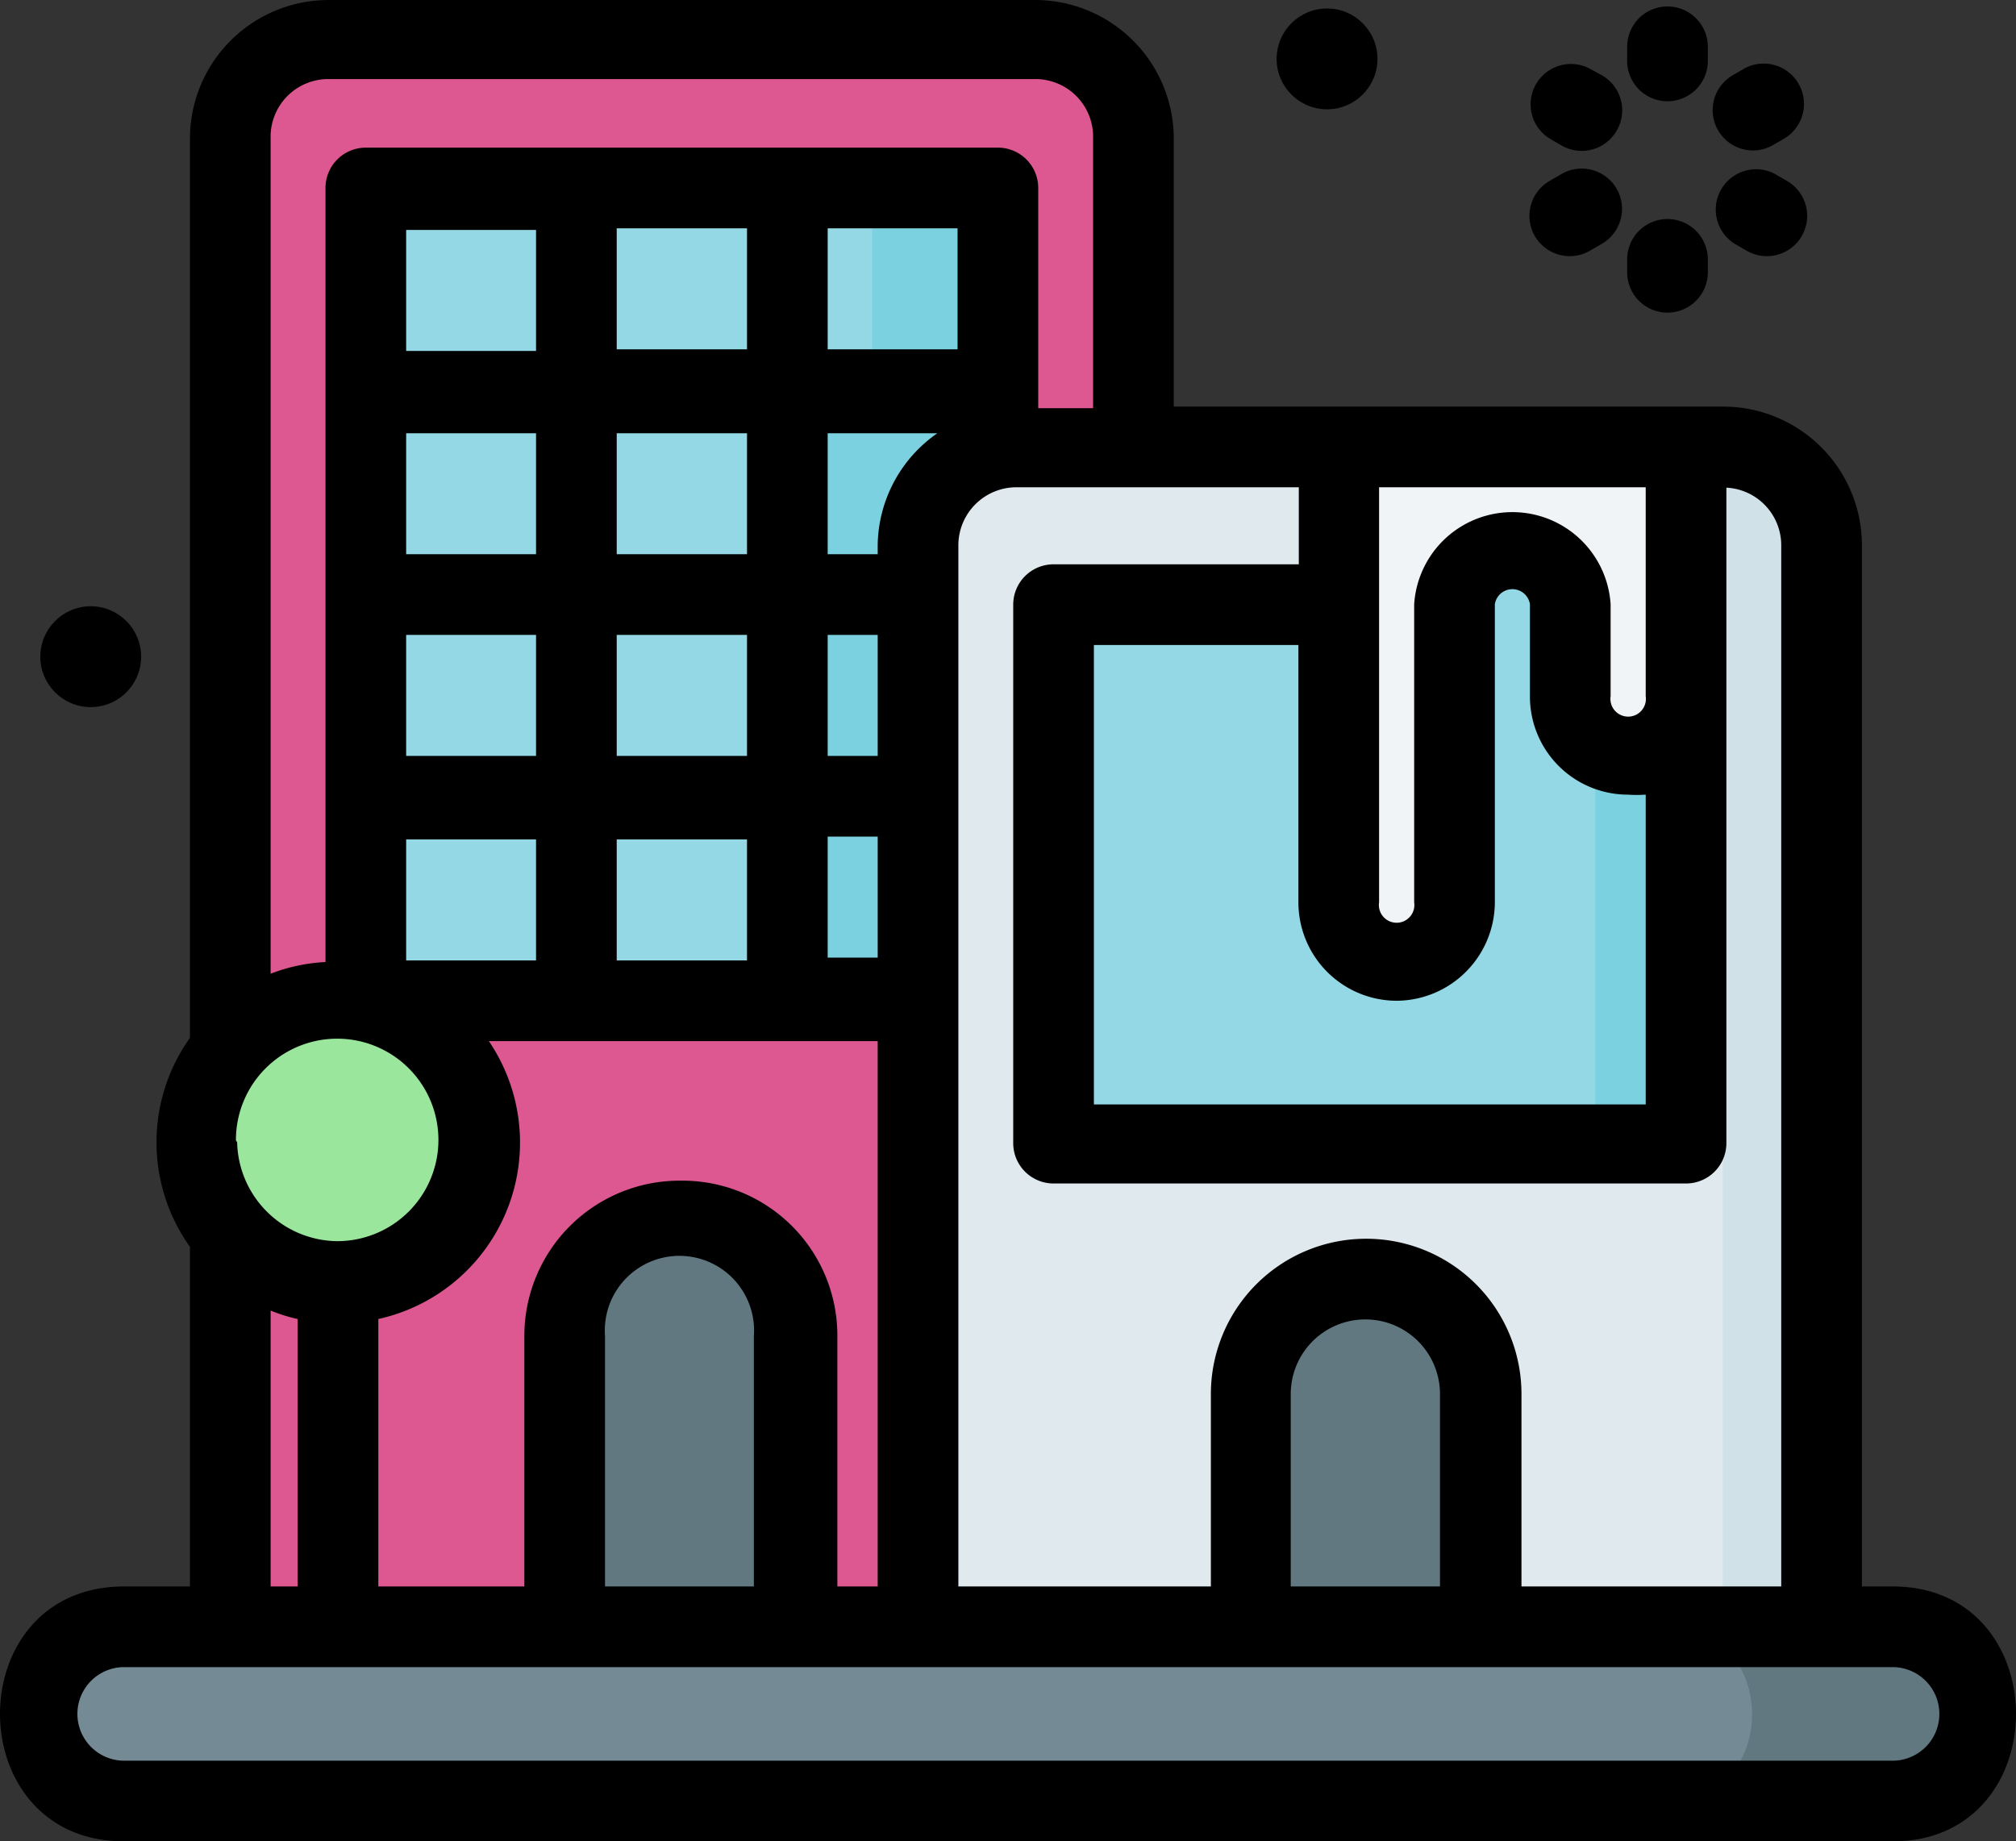 <?xml version="1.0" encoding="UTF-8" standalone="no"?>
<!-- Uploaded to: SVG Repo, www.svgrepo.com, Generator: SVG Repo Mixer Tools -->

<svg
   width="624.734"
   height="570.625"
   viewBox="0 0 49.979 45.65"
   version="1.1"
   id="svg8"
   sodipodi:docname="5-prepis-a-urady.svg"
   inkscape:version="1.4 (86a8ad7, 2024-10-11)"
   xmlns:inkscape="http://www.inkscape.org/namespaces/inkscape"
   xmlns:sodipodi="http://sodipodi.sourceforge.net/DTD/sodipodi-0.dtd"
   xmlns="http://www.w3.org/2000/svg"
   xmlns:svg="http://www.w3.org/2000/svg">
  <rect x="0" y="0" width="49.979" height="45.65" fill="#333333" stroke="none"/>
  <sodipodi:namedview
     id="namedview8"
     pagecolor="#ffffff"
     bordercolor="#000000"
     borderopacity="0.25"
     inkscape:showpageshadow="2"
     inkscape:pageopacity="0.0"
     inkscape:pagecheckerboard="0"
     inkscape:deskcolor="#d1d1d1"
     inkscape:zoom="1.6042485"
     inkscape:cx="303.25726"
     inkscape:cy="354.99488"
     inkscape:window-width="3840"
     inkscape:window-height="2054"
     inkscape:window-x="3829"
     inkscape:window-y="-11"
     inkscape:window-maximized="1"
     inkscape:current-layer="svg8" />
  <defs
     id="defs1">
    <style
       id="style1">.cls-1{fill:#dd5891;}.cls-2{fill:#94d8e5;}.cls-3{fill:#7bd1e0;}.cls-4{fill:#9be69d;}.cls-5{fill:#617880;}.cls-6{fill:#e0e9ee;}.cls-7{fill:#748a95;}.cls-8{fill:#f0f4f7;}.cls-9{fill:#d0e1e8;}</style>
  </defs>
  <g
     id="Office"
     transform="translate(-7.001,-9.57)">
    <path
       class="cls-1"
       d="M 12.71,51.68 V 13 a 2.43,2.43 0 0 1 2.44,-2.43 H 32.66 A 2.43,2.43 0 0 1 35.1,13 v 38.84 z"
       id="path5816-7" />
    <path
       class="cls-2"
       d="M 29.77,34.38 H 16.07 V 14.23 h 15.67 v 15.52 z"
       id="path7054-5" />
    <path
       class="cls-3"
       d="m 28.62,14.23 v 4.28 a 2.43,2.43 0 0 0 -2,2.39 v 13.48 h 3.13 l 2,-4.63 V 14.23 Z"
       id="path458196" />
    <path
       class="cls-4"
       d="m 18.89,37.89 a 3.51,3.51 0 1 1 -3.51,-3.5 3.51,3.51 0 0 1 3.51,3.5 z"
       id="path182280-9-3" />
    <path
       class="cls-5"
       d="m 26.76,49.9 v -7.21 a 2.85,2.85 0 0 0 -5.7,0 v 7.21 l 2.59,1.65 z"
       id="path6485-1" />
    <path
       class="cls-6"
       d="M 29.76,49.9 V 23.08 a 2.43,2.43 0 0 1 2.44,-2.43 h 17.52 a 2.43,2.43 0 0 1 2.44,2.43 V 49.9 l -11.57,1.68 z"
       id="rect5361-1" />
    <path
       class="cls-5"
       d="m 43.72,49.9 v -5.77 a 2.85,2.85 0 1 0 -5.7,0 V 49.9 L 41.1,51 Z"
       id="rect6151-7" />
    <path
       class="cls-7"
       d="m 10.08,49.9 h 43.84 c 2.75,0 2.8,4.32 0,4.32 H 10.08 c -2.75,0 -2.8,-4.32 0,-4.32 z"
       id="rect315703-9" />
    <path
       class="cls-2"
       d="M 40.19,24.56 H 33.12 V 37.91 H 48.8 V 26.84 l -3,-4.77 z"
       id="rect6744-1" />
    <path
       class="cls-8"
       d="m 40.19,20.65 v 11.29 a 1.44,1.44 0 1 0 2.87,0 v -7.39 a 1.44,1.44 0 0 1 2.87,0 v 2.28 a 1.44,1.44 0 1 0 2.87,0 v -6.18 z"
       id="path10769-9" />
    <path
       class="cls-5"
       d="m 48.36,49.9 c 2.75,0 2.79,4.32 0,4.32 h 5.56 c 2.75,0 2.8,-4.32 0,-4.32 z"
       id="path448644" />
    <path
       class="cls-9"
       d="M 52.16,49.9 V 23.08 a 2.43,2.43 0 0 0 -2.44,-2.43 h -1.49 a 2.43,2.43 0 0 1 1.48,2.24 V 49.7 Z"
       id="path461377" />
    <path
       class="cls-3"
       d="m 48.8,26.84 a 1.43,1.43 0 0 1 -1.44,1.43 1.41,1.41 0 0 1 -0.81,-0.25 v 9.89 h 2.25 z"
       id="path465778" />
    <circle
       cx="39.9"
       cy="11.03"
       r="1.25"
       id="circle1" />
    <circle
       cx="9.25"
       cy="25.85"
       r="1.25"
       id="circle2" />
    <path
       d="m 50,15.61 0.31,0.18 a 1,1 0 0 0 0.5,0.13 1,1 0 0 0 0.86,-0.5 1,1 0 0 0 -0.36,-1.36 L 51,13.88 a 1,1 0 0 0 -1,1.73 z"
       id="path2" />
    <path
       d="m 45.41,13 0.31,0.18 a 1,1 0 0 0 1.36,-0.37 1,1 0 0 0 -0.36,-1.37 l -0.31,-0.17 a 1,1 0 0 0 -1,1.73 z"
       id="path3" />
    <path
       d="m 45.05,15.42 a 1,1 0 0 0 0.86,0.5 1,1 0 0 0 0.5,-0.13 l 0.31,-0.18 a 1,1 0 0 0 0.36,-1.36 1,1 0 0 0 -1.36,-0.37 l -0.31,0.18 a 1,1 0 0 0 -0.36,1.36 z"
       id="path4" />
    <path
       d="m 50.45,13.3 a 1,1 0 0 0 0.5,-0.13 l 0.31,-0.18 a 1,1 0 0 0 -1,-1.73 l -0.31,0.18 a 1,1 0 0 0 0.5,1.86 z"
       id="path5" />
    <path
       d="m 47.34,16.32 a 1,1 0 0 0 2,0 V 16 a 1,1 0 1 0 -2,0 z"
       id="path6" />
    <path
       d="m 48.34,12.08 a 1,1 0 0 0 1,-1 v -0.35 a 1,1 0 0 0 -2,0 v 0.35 a 1,1 0 0 0 1,1 z"
       id="path7" />
    <path
       d="M 53.92,48.9 H 53.16 V 23.08 A 3.44,3.44 0 0 0 49.72,19.65 H 36.1 V 13 A 3.44,3.44 0 0 0 32.67,9.57 H 15.15 A 3.44,3.44 0 0 0 11.71,13 v 22.3 a 4.46,4.46 0 0 0 0,5.18 v 8.42 h -1.63 c -4.11,0 -4.1,6.32 0,6.32 h 43.84 c 4.08,0 4.08,-6.32 0,-6.32 z M 51.16,23.08 V 48.9 h -6.44 v -4.77 a 3.85,3.85 0 1 0 -7.7,0 v 4.77 h -6.26 v -14.51 0 -11.31 a 1.44,1.44 0 0 1 1.44,-1.43 h 7 v 1.91 h -6.08 a 1,1 0 0 0 -1,1 v 13.35 a 1,1 0 0 0 1,1 H 48.8 a 1,1 0 0 0 1,-1 V 21.66 a 1.43,1.43 0 0 1 1.36,1.42 z M 39,48.9 v -4.77 a 1.85,1.85 0 0 1 3.7,0 v 4.77 z m -17,0 v -6.21 a 1.85,1.85 0 1 1 3.69,0 V 48.9 Z M 23.85,38.84 A 3.85,3.85 0 0 0 20,42.69 v 6.21 h -3.62 v -6.63 a 4.48,4.48 0 0 0 2.74,-6.89 h 9.64 V 48.9 h -1 v -6.21 a 3.84,3.84 0 0 0 -3.85,-3.85 z m -11,-1 a 2.51,2.51 0 1 1 2.5,2.5 2.51,2.51 0 0 1 -2.47,-2.45 z M 25.52,15.23 v 3 h -3.23 v -3 z m 5.22,0 v 3 h -3.22 v -3 z m -8.45,18.15 v -3 h 3.23 v 3 z m -5.22,0 v -3 h 3.22 v 3 z m 5.22,-8.07 h 3.23 v 3 h -3.23 z m -2,3 h -3.22 v -3 h 3.22 z m 7.23,-3 h 1.24 v 3 h -1.24 z m 1.24,-2.23 v 0.23 h -1.24 v -3 h 2.72 a 3.43,3.43 0 0 0 -1.48,2.77 z m -3.24,0.23 h -3.23 v -3 h 3.23 z m -5.23,0 h -3.22 v -3 h 3.22 z m 7.23,7 h 1.24 v 3 H 27.52 Z M 20.29,18.27 h -3.22 v -3 h 3.22 z m 21.33,16.11 a 2.45,2.45 0 0 0 2.44,-2.44 v -7.39 a 0.44,0.44 0 0 1 0.87,0 v 2.28 a 2.43,2.43 0 0 0 2.43,2.44 3.13,3.13 0 0 0 0.44,0 v 7.68 H 34.12 V 25.56 h 5.07 v 6.38 a 2.44,2.44 0 0 0 2.43,2.44 z m 6.18,-7.55 a 0.44,0.44 0 1 1 -0.87,0 v -2.28 a 2.44,2.44 0 0 0 -4.87,0 v 7.39 a 0.44,0.44 0 1 1 -0.87,0 V 21.65 H 47.8 Z M 15.15,11.53 H 32.67 A 1.43,1.43 0 0 1 34.1,13 v 6.69 h -1.36 v -5.46 a 1,1 0 0 0 -1,-1 H 16.07 a 1,1 0 0 0 -1,1 v 19.19 a 4.34,4.34 0 0 0 -1.36,0.29 V 13 a 1.43,1.43 0 0 1 1.44,-1.47 z m -1.44,30.53 a 4,4 0 0 0 0.67,0.21 V 48.9 H 13.71 Z M 53.92,53.22 H 10.08 a 1.16,1.16 0 0 1 0,-2.32 h 43.84 a 1.16,1.16 0 0 1 0,2.32 z"
       id="path8" />
  </g>
</svg>
